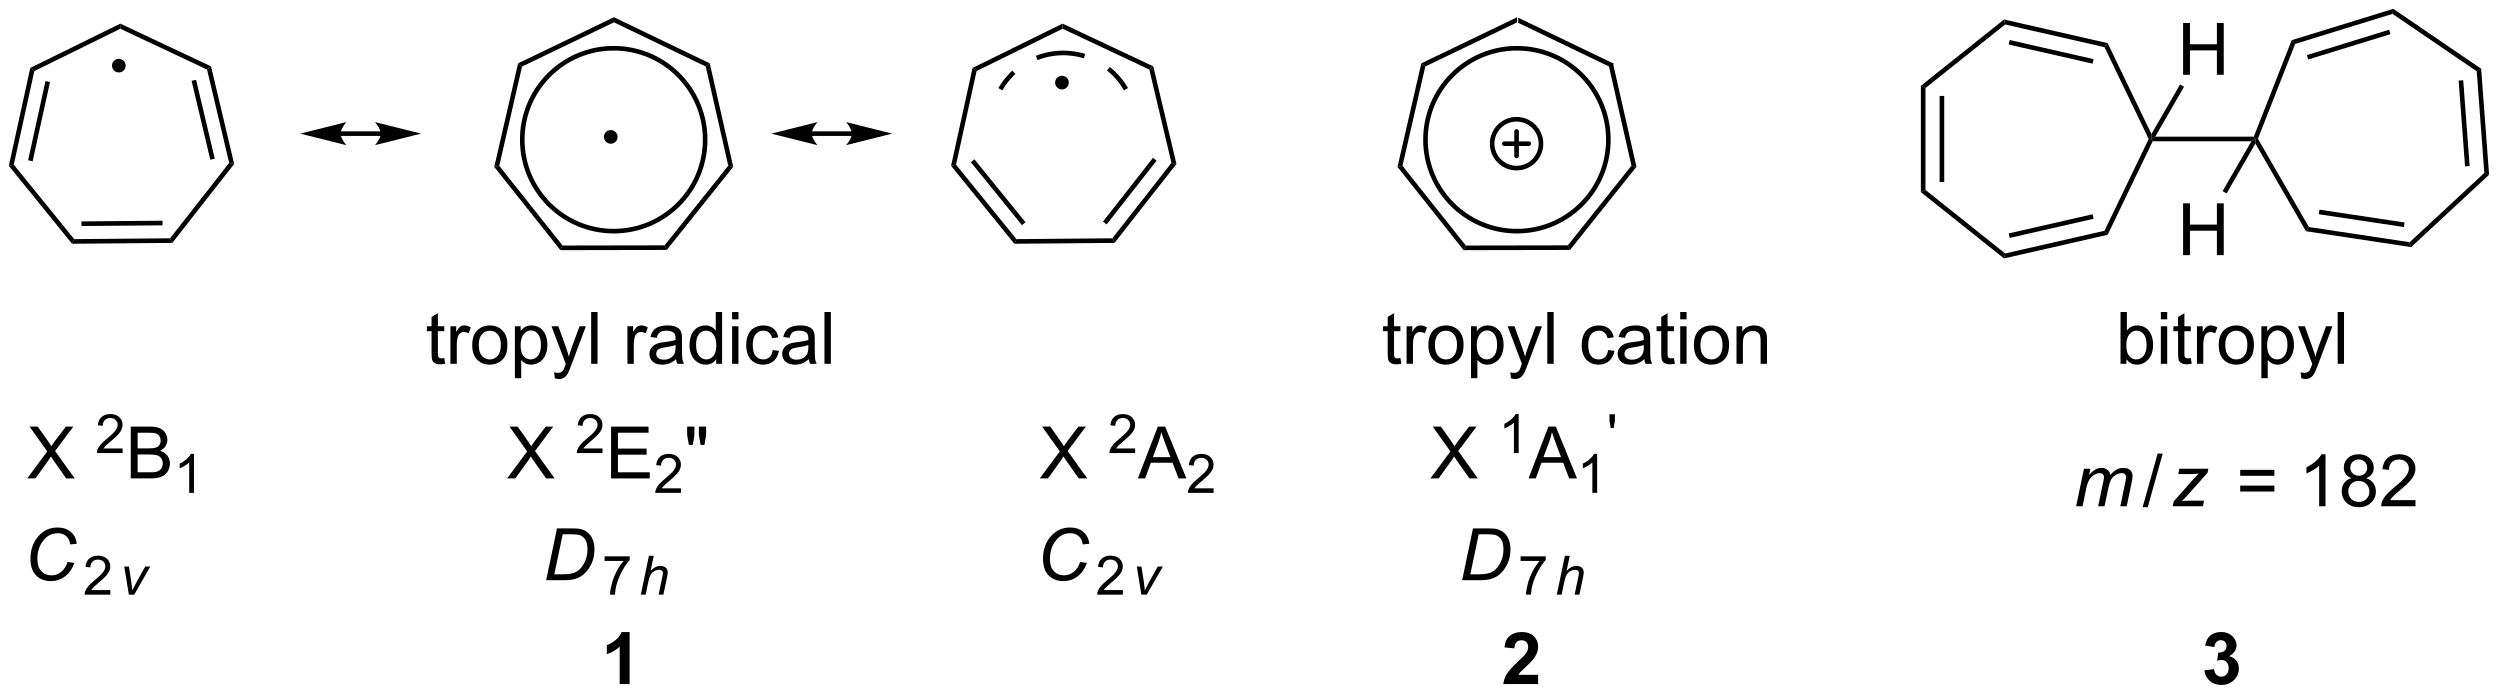 <?xml version="1.0" encoding="UTF-8"?>
<!DOCTYPE svg PUBLIC '-//W3C//DTD SVG 1.0//EN'
          'http://www.w3.org/TR/2001/REC-SVG-20010904/DTD/svg10.dtd'>
<svg stroke-dasharray="none" shape-rendering="auto" xmlns="http://www.w3.org/2000/svg" font-family="'Dialog'" text-rendering="auto" width="758" fill-opacity="1" color-interpolation="auto" color-rendering="auto" preserveAspectRatio="xMidYMid meet" font-size="12px" viewBox="0 0 758 211" fill="black" xmlns:xlink="http://www.w3.org/1999/xlink" stroke="black" image-rendering="auto" stroke-miterlimit="10" stroke-linecap="square" stroke-linejoin="miter" font-style="normal" stroke-width="1" height="211" stroke-dashoffset="0" font-weight="normal" stroke-opacity="1"
><!--Generated by the Batik Graphics2D SVG Generator--><defs id="genericDefs"
  /><g
  ><defs id="defs1"
    ><clipPath clipPathUnits="userSpaceOnUse" id="clipPath1"
      ><path d="M0.633 0.633 L284.634 0.633 L284.634 79.506 L0.633 79.506 L0.633 0.633 Z"
      /></clipPath
      ><clipPath clipPathUnits="userSpaceOnUse" id="clipPath2"
      ><path d="M89.618 137.872 L89.618 214.552 L365.722 214.552 L365.722 137.872 Z"
      /></clipPath
    ></defs
    ><g transform="scale(2.667,2.667) translate(-0.633,-0.633) matrix(1.029,0,0,1.029,-91.548,-141.182)"
    ><path d="M267.908 144.867 L267.464 145.22 L257.315 140.338 L257.315 139.772 Z" stroke="none" clip-path="url(#clipPath2)"
    /></g
    ><g transform="matrix(2.743,0,0,2.743,-245.816,-378.173)"
    ><path d="M257.315 139.772 L257.315 140.338 L247.163 145.22 L246.721 144.867 Z" stroke="none" clip-path="url(#clipPath2)"
    /></g
    ><g transform="matrix(2.743,0,0,2.743,-245.816,-378.173)"
    ><path d="M246.721 144.867 L247.163 145.22 L244.639 156.196 L244.087 156.321 Z" stroke="none" clip-path="url(#clipPath2)"
    /></g
    ><g transform="matrix(2.743,0,0,2.743,-245.816,-378.173)"
    ><path d="M244.087 156.321 L244.639 156.196 L251.642 165.008 L251.396 165.519 Z" stroke="none" clip-path="url(#clipPath2)"
    /></g
    ><g transform="matrix(2.743,0,0,2.743,-245.816,-378.173)"
    ><path d="M251.396 165.519 L251.642 165.008 L262.916 164.987 L263.162 165.496 Z" stroke="none" clip-path="url(#clipPath2)"
    /></g
    ><g transform="matrix(2.743,0,0,2.743,-245.816,-378.173)"
    ><path d="M263.162 165.496 L262.916 164.987 L269.951 156.18 L270.503 156.307 Z" stroke="none" clip-path="url(#clipPath2)"
    /></g
    ><g transform="matrix(2.743,0,0,2.743,-245.816,-378.173)"
    ><path d="M267.464 145.22 L267.908 144.867 L270.503 156.307 L269.951 156.18 Z" stroke="none" clip-path="url(#clipPath2)"
    /></g
    ><g stroke-width="0.51" transform="matrix(2.743,0,0,2.743,-245.816,-378.173)"
    ><path fill="none" d="M257.291 163.418 C251.708 163.418 247.183 158.892 247.183 153.31 C247.183 147.727 251.708 143.202 257.291 143.202 C262.873 143.202 267.399 147.727 267.399 153.31 C267.399 158.892 262.873 163.418 257.291 163.418" clip-path="url(#clipPath2)"
    /></g
    ><g transform="matrix(2.743,0,0,2.743,-245.816,-378.173)"
    ><path d="M102.912 140.478 L102.917 141.045 L93.411 145.723 L92.965 145.374 Z" stroke="none" clip-path="url(#clipPath2)"
    /></g
    ><g transform="matrix(2.743,0,0,2.743,-245.816,-378.173)"
    ><path d="M92.965 145.374 L93.411 145.723 L91.141 156.073 L90.59 156.203 ZM94.644 146.83 L92.724 155.583 L93.222 155.693 L95.142 146.939 Z" stroke="none" clip-path="url(#clipPath2)"
    /></g
    ><g transform="matrix(2.743,0,0,2.743,-245.816,-378.173)"
    ><path d="M90.59 156.203 L91.141 156.073 L97.818 164.3 L97.577 164.812 Z" stroke="none" clip-path="url(#clipPath2)"
    /></g
    ><g transform="matrix(2.743,0,0,2.743,-245.816,-378.173)"
    ><path d="M97.577 164.812 L97.818 164.3 L108.413 164.209 L108.663 164.718 ZM98.623 162.852 L107.584 162.775 L107.579 162.265 L98.618 162.342 Z" stroke="none" clip-path="url(#clipPath2)"
    /></g
    ><g transform="matrix(2.743,0,0,2.743,-245.816,-378.173)"
    ><path d="M108.663 164.718 L108.413 164.209 L114.948 155.869 L115.501 155.991 Z" stroke="none" clip-path="url(#clipPath2)"
    /></g
    ><g transform="matrix(2.743,0,0,2.743,-245.816,-378.173)"
    ><path d="M115.501 155.991 L114.948 155.869 L112.502 145.56 L112.942 145.203 ZM113.357 155.407 L111.289 146.688 L110.792 146.805 L112.861 155.525 Z" stroke="none" clip-path="url(#clipPath2)"
    /></g
    ><g transform="matrix(2.743,0,0,2.743,-245.816,-378.173)"
    ><path d="M112.942 145.203 L112.502 145.56 L102.917 141.045 L102.912 140.478 Z" stroke="none" clip-path="url(#clipPath2)"
    /></g
    ><g transform="matrix(2.743,0,0,2.743,-245.816,-378.173)"
    ><path d="M301.94 147.352 L302.451 147.598 L302.451 158.861 L301.94 159.107 ZM304.012 148.473 L304.012 157.986 L304.522 157.986 L304.522 148.473 Z" stroke="none" clip-path="url(#clipPath2)"
    /></g
    ><g transform="matrix(2.743,0,0,2.743,-245.816,-378.173)"
    ><path d="M301.94 159.107 L302.451 158.861 L311.256 165.883 L311.13 166.435 Z" stroke="none" clip-path="url(#clipPath2)"
    /></g
    ><g transform="matrix(2.743,0,0,2.743,-245.816,-378.173)"
    ><path d="M311.13 166.435 L311.256 165.883 L322.237 163.377 L322.59 163.82 ZM311.762 164.166 L321.037 162.049 L320.923 161.552 L311.648 163.669 Z" stroke="none" clip-path="url(#clipPath2)"
    /></g
    ><g transform="matrix(2.743,0,0,2.743,-245.816,-378.173)"
    ><path d="M322.59 163.82 L322.237 163.377 L327.124 153.229 L327.407 153.229 L327.567 153.484 Z" stroke="none" clip-path="url(#clipPath2)"
    /></g
    ><g transform="matrix(2.743,0,0,2.743,-245.816,-378.173)"
    ><path d="M327.427 152.684 L327.407 153.229 L327.124 153.229 L322.237 143.082 L322.59 142.639 Z" stroke="none" clip-path="url(#clipPath2)"
    /></g
    ><g transform="matrix(2.743,0,0,2.743,-245.816,-378.173)"
    ><path d="M322.59 142.639 L322.237 143.082 L311.256 140.576 L311.13 140.023 ZM321.037 144.409 L311.762 142.292 L311.648 142.79 L320.923 144.907 Z" stroke="none" clip-path="url(#clipPath2)"
    /></g
    ><g transform="matrix(2.743,0,0,2.743,-245.816,-378.173)"
    ><path d="M311.13 140.023 L311.256 140.576 L302.451 147.598 L301.94 147.352 Z" stroke="none" clip-path="url(#clipPath2)"
    /></g
    ><g transform="matrix(2.743,0,0,2.743,-245.816,-378.173)"
    ><path d="M327.567 153.484 L327.407 153.229 L327.849 152.974 L338.742 152.974 L338.916 153.229 L338.474 153.484 Z" stroke="none" clip-path="url(#clipPath2)"
    /></g
    ><g transform="matrix(2.743,0,0,2.743,-245.816,-378.173)"
    ><path d="M338.916 153.739 L338.916 153.229 L339.198 153.208 L344.829 162.962 L344.51 163.43 Z" stroke="none" clip-path="url(#clipPath2)"
    /></g
    ><g transform="matrix(2.743,0,0,2.743,-245.816,-378.173)"
    ><path d="M344.51 163.43 L344.829 162.962 L355.967 164.641 L356.134 165.182 ZM345.927 161.549 L355.334 162.967 L355.41 162.462 L346.003 161.044 Z" stroke="none" clip-path="url(#clipPath2)"
    /></g
    ><g transform="matrix(2.743,0,0,2.743,-245.816,-378.173)"
    ><path d="M356.134 165.182 L355.967 164.641 L364.223 156.98 L364.75 157.187 Z" stroke="none" clip-path="url(#clipPath2)"
    /></g
    ><g transform="matrix(2.743,0,0,2.743,-245.816,-378.173)"
    ><path d="M364.75 157.187 L364.223 156.98 L363.381 145.749 L363.872 145.465 ZM362.601 156.224 L361.89 146.738 L361.381 146.776 L362.092 156.263 Z" stroke="none" clip-path="url(#clipPath2)"
    /></g
    ><g transform="matrix(2.743,0,0,2.743,-245.816,-378.173)"
    ><path d="M363.872 145.465 L363.381 145.749 L354.075 139.404 L354.16 138.844 Z" stroke="none" clip-path="url(#clipPath2)"
    /></g
    ><g transform="matrix(2.743,0,0,2.743,-245.816,-378.173)"
    ><path d="M354.16 138.844 L354.075 139.404 L343.313 142.724 L342.928 142.309 ZM353.7 141.154 L344.609 143.958 L344.759 144.445 L353.85 141.641 Z" stroke="none" clip-path="url(#clipPath2)"
    /></g
    ><g transform="matrix(2.743,0,0,2.743,-245.816,-378.173)"
    ><path d="M342.928 142.309 L343.313 142.724 L339.198 153.208 L338.916 153.229 L338.742 152.974 Z" stroke="none" clip-path="url(#clipPath2)"
    /></g
    ><g transform="matrix(2.743,0,0,2.743,-245.816,-378.173)"
    ><path d="M330.927 146.137 L330.927 140.411 L331.685 140.411 L331.685 142.762 L334.661 142.762 L334.661 140.411 L335.419 140.411 L335.419 146.137 L334.661 146.137 L334.661 143.437 L331.685 143.437 L331.685 146.137 L330.927 146.137 Z" stroke="none" clip-path="url(#clipPath2)"
    /></g
    ><g transform="matrix(2.743,0,0,2.743,-245.816,-378.173)"
    ><path d="M327.849 152.974 L327.407 153.229 L327.427 152.684 L330.593 147.201 L331.035 147.456 Z" stroke="none" clip-path="url(#clipPath2)"
    /></g
    ><g transform="matrix(2.743,0,0,2.743,-245.816,-378.173)"
    ><path d="M330.927 166.071 L330.927 160.345 L331.685 160.345 L331.685 162.696 L334.661 162.696 L334.661 160.345 L335.419 160.345 L335.419 166.071 L334.661 166.071 L334.661 163.371 L331.685 163.371 L331.685 166.071 L330.927 166.071 Z" stroke="none" clip-path="url(#clipPath2)"
    /></g
    ><g transform="matrix(2.743,0,0,2.743,-245.816,-378.173)"
    ><path d="M338.474 153.484 L338.916 153.229 L338.916 153.739 L335.735 159.248 L335.293 158.993 Z" stroke="none" clip-path="url(#clipPath2)"
    /></g
    ><g transform="matrix(2.743,0,0,2.743,-245.816,-378.173)"
    ><path d="M324.664 178.082 L324.01 178.082 L324.01 172.356 L324.713 172.356 L324.713 174.397 Q325.159 173.84 325.851 173.84 Q326.234 173.84 326.575 173.994 Q326.916 174.147 327.138 174.429 Q327.359 174.707 327.484 175.103 Q327.609 175.496 327.609 175.944 Q327.609 177.012 327.08 177.595 Q326.554 178.176 325.815 178.176 Q325.08 178.176 324.664 177.561 L324.664 178.082 ZM324.656 175.975 Q324.656 176.723 324.859 177.054 Q325.19 177.598 325.757 177.598 Q326.218 177.598 326.554 177.197 Q326.89 176.796 326.89 176.004 Q326.89 175.191 326.567 174.806 Q326.244 174.418 325.789 174.418 Q325.328 174.418 324.992 174.819 Q324.656 175.218 324.656 175.975 ZM328.467 173.163 L328.467 172.356 L329.17 172.356 L329.17 173.163 L328.467 173.163 ZM328.467 178.082 L328.467 173.934 L329.17 173.934 L329.17 178.082 L328.467 178.082 ZM331.776 177.452 L331.877 178.074 Q331.58 178.137 331.346 178.137 Q330.963 178.137 330.752 178.017 Q330.541 177.895 330.455 177.697 Q330.369 177.499 330.369 176.866 L330.369 174.481 L329.854 174.481 L329.854 173.934 L330.369 173.934 L330.369 172.905 L331.07 172.483 L331.07 173.934 L331.776 173.934 L331.776 174.481 L331.07 174.481 L331.07 176.905 Q331.07 177.207 331.106 177.293 Q331.143 177.379 331.226 177.431 Q331.312 177.481 331.468 177.481 Q331.586 177.481 331.776 177.452 ZM332.457 178.082 L332.457 173.934 L333.089 173.934 L333.089 174.561 Q333.332 174.121 333.535 173.981 Q333.74 173.84 333.988 173.84 Q334.342 173.84 334.709 174.066 L334.467 174.718 Q334.209 174.566 333.951 174.566 Q333.722 174.566 333.537 174.704 Q333.355 174.843 333.277 175.09 Q333.16 175.465 333.16 175.91 L333.16 178.082 L332.457 178.082 ZM334.865 176.007 Q334.865 174.856 335.506 174.301 Q336.043 173.84 336.811 173.84 Q337.668 173.84 338.209 174.4 Q338.753 174.96 338.753 175.949 Q338.753 176.749 338.511 177.21 Q338.272 177.668 337.813 177.923 Q337.355 178.176 336.811 178.176 Q335.941 178.176 335.402 177.619 Q334.865 177.059 334.865 176.007 ZM335.589 176.007 Q335.589 176.804 335.936 177.202 Q336.285 177.598 336.811 177.598 Q337.334 177.598 337.681 177.199 Q338.03 176.801 338.03 175.983 Q338.03 175.215 337.681 174.819 Q337.332 174.421 336.811 174.421 Q336.285 174.421 335.936 174.816 Q335.589 175.21 335.589 176.007 ZM339.578 179.673 L339.578 173.934 L340.218 173.934 L340.218 174.473 Q340.445 174.155 340.729 173.999 Q341.015 173.84 341.421 173.84 Q341.953 173.84 342.359 174.113 Q342.765 174.387 342.971 174.884 Q343.179 175.382 343.179 175.975 Q343.179 176.613 342.95 177.124 Q342.721 177.632 342.286 177.905 Q341.851 178.176 341.369 178.176 Q341.018 178.176 340.739 178.027 Q340.461 177.879 340.281 177.652 L340.281 179.673 L339.578 179.673 ZM340.213 176.03 Q340.213 176.832 340.536 177.215 Q340.862 177.598 341.322 177.598 Q341.791 177.598 342.125 177.202 Q342.461 176.804 342.461 175.973 Q342.461 175.179 342.132 174.785 Q341.807 174.389 341.354 174.389 Q340.906 174.389 340.56 174.811 Q340.213 175.231 340.213 176.03 ZM343.996 179.681 L343.918 179.02 Q344.147 179.082 344.319 179.082 Q344.553 179.082 344.694 179.004 Q344.834 178.926 344.925 178.785 Q344.99 178.681 345.139 178.262 Q345.16 178.204 345.201 178.09 L343.628 173.934 L344.386 173.934 L345.248 176.335 Q345.418 176.793 345.55 177.296 Q345.67 176.811 345.839 176.35 L346.725 173.934 L347.428 173.934 L345.85 178.152 Q345.597 178.837 345.457 179.095 Q345.269 179.441 345.027 179.603 Q344.785 179.767 344.449 179.767 Q344.246 179.767 343.996 179.681 ZM348.011 178.082 L348.011 172.356 L348.714 172.356 L348.714 178.082 L348.011 178.082 Z" stroke="none" clip-path="url(#clipPath2)"
    /></g
    ><g transform="matrix(2.743,0,0,2.743,-245.816,-378.173)"
    ><path d="M319.102 193.83 L319.969 189.681 L320.675 189.681 L320.532 190.364 Q320.925 189.924 321.235 189.757 Q321.547 189.588 321.909 189.588 Q322.297 189.588 322.555 189.793 Q322.816 189.996 322.899 190.364 Q323.214 189.973 323.563 189.78 Q323.914 189.588 324.3 189.588 Q324.821 189.588 325.079 189.835 Q325.339 190.08 325.339 190.525 Q325.339 190.715 325.25 191.158 L324.691 193.83 L323.985 193.83 L324.555 191.088 Q324.628 190.752 324.628 190.606 Q324.628 190.403 324.498 190.286 Q324.37 190.168 324.136 190.168 Q323.821 190.168 323.493 190.361 Q323.164 190.551 322.982 190.864 Q322.8 191.174 322.664 191.817 L322.243 193.83 L321.534 193.83 L322.12 191.028 Q322.183 190.744 322.183 190.621 Q322.183 190.418 322.055 190.293 Q321.93 190.168 321.727 190.168 Q321.425 190.168 321.094 190.361 Q320.766 190.551 320.558 190.895 Q320.352 191.236 320.219 191.869 L319.808 193.83 L319.102 193.83 Z" stroke="none" clip-path="url(#clipPath2)"
    /></g
    ><g transform="matrix(2.743,0,0,2.743,-245.816,-378.173)"
    ><path d="M326.451 193.929 L328.113 188.004 L328.675 188.004 L327.019 193.929 L326.451 193.929 Z" stroke="none" clip-path="url(#clipPath2)"
    /></g
    ><g transform="matrix(2.743,0,0,2.743,-245.816,-378.173)"
    ><path d="M329.778 193.83 L329.892 193.283 L332.122 190.77 Q332.361 190.504 332.653 190.22 Q332.15 190.27 331.932 190.27 L330.387 190.27 L330.512 189.681 L333.721 189.681 L333.627 190.127 L331.377 192.653 Q331.184 192.869 330.807 193.244 Q331.395 193.207 331.614 193.207 L333.247 193.207 L333.119 193.83 L329.778 193.83 Z" stroke="none" clip-path="url(#clipPath2)"
    /></g
    ><g transform="matrix(2.743,0,0,2.743,-245.816,-378.173)"
    ><path d="M341.019 190.463 L337.238 190.463 L337.238 189.806 L341.019 189.806 L341.019 190.463 ZM341.019 192.2 L337.238 192.2 L337.238 191.543 L341.019 191.543 L341.019 192.2 ZM346.668 193.83 L345.965 193.83 L345.965 189.348 Q345.71 189.59 345.299 189.832 Q344.887 190.075 344.559 190.197 L344.559 189.517 Q345.148 189.239 345.588 188.845 Q346.03 188.45 346.215 188.08 L346.668 188.08 L346.668 193.83 ZM349.55 190.723 Q349.113 190.564 348.901 190.267 Q348.691 189.97 348.691 189.556 Q348.691 188.931 349.139 188.507 Q349.589 188.08 350.336 188.08 Q351.086 188.08 351.542 188.515 Q352 188.95 352 189.575 Q352 189.973 351.79 190.27 Q351.581 190.564 351.157 190.723 Q351.683 190.895 351.959 191.278 Q352.235 191.661 352.235 192.192 Q352.235 192.926 351.714 193.429 Q351.196 193.929 350.347 193.929 Q349.5 193.929 348.98 193.426 Q348.461 192.924 348.461 192.174 Q348.461 191.614 348.743 191.239 Q349.026 190.861 349.55 190.723 ZM349.409 189.533 Q349.409 189.939 349.67 190.197 Q349.933 190.455 350.352 190.455 Q350.758 190.455 351.016 190.2 Q351.276 189.942 351.276 189.572 Q351.276 189.184 351.008 188.921 Q350.743 188.658 350.344 188.658 Q349.941 188.658 349.675 188.916 Q349.409 189.174 349.409 189.533 ZM349.183 192.176 Q349.183 192.478 349.326 192.76 Q349.469 193.041 349.75 193.194 Q350.032 193.348 350.355 193.348 Q350.86 193.348 351.188 193.025 Q351.516 192.7 351.516 192.2 Q351.516 191.692 351.178 191.361 Q350.839 191.028 350.331 191.028 Q349.836 191.028 349.508 191.356 Q349.183 191.684 349.183 192.176 ZM356.614 193.153 L356.614 193.83 L352.827 193.83 Q352.82 193.575 352.911 193.34 Q353.054 192.955 353.372 192.58 Q353.692 192.205 354.293 191.713 Q355.226 190.947 355.554 190.499 Q355.882 190.051 355.882 189.653 Q355.882 189.236 355.582 188.95 Q355.286 188.661 354.804 188.661 Q354.296 188.661 353.991 188.965 Q353.687 189.27 353.684 189.809 L352.96 189.736 Q353.036 188.926 353.52 188.504 Q354.004 188.08 354.82 188.08 Q355.645 188.08 356.124 188.538 Q356.606 188.994 356.606 189.668 Q356.606 190.012 356.465 190.345 Q356.325 190.676 355.997 191.043 Q355.671 191.411 354.913 192.051 Q354.28 192.582 354.101 192.773 Q353.921 192.963 353.804 193.153 L356.614 193.153 Z" stroke="none" clip-path="url(#clipPath2)"
    /></g
    ><g transform="matrix(2.743,0,0,2.743,-245.816,-378.173)"
    ><path d="M244.413 177.452 L244.515 178.074 Q244.218 178.137 243.983 178.137 Q243.601 178.137 243.39 178.017 Q243.179 177.895 243.093 177.697 Q243.007 177.499 243.007 176.866 L243.007 174.481 L242.491 174.481 L242.491 173.934 L243.007 173.934 L243.007 172.905 L243.707 172.483 L243.707 173.934 L244.413 173.934 L244.413 174.481 L243.707 174.481 L243.707 176.905 Q243.707 177.207 243.744 177.293 Q243.78 177.379 243.863 177.431 Q243.949 177.481 244.106 177.481 Q244.223 177.481 244.413 177.452 ZM245.094 178.082 L245.094 173.934 L245.727 173.934 L245.727 174.561 Q245.969 174.121 246.172 173.981 Q246.378 173.84 246.625 173.84 Q246.979 173.84 247.347 174.066 L247.104 174.718 Q246.847 174.566 246.589 174.566 Q246.36 174.566 246.175 174.704 Q245.992 174.843 245.914 175.09 Q245.797 175.465 245.797 175.91 L245.797 178.082 L245.094 178.082 ZM247.503 176.007 Q247.503 174.856 248.143 174.301 Q248.68 173.84 249.448 173.84 Q250.305 173.84 250.847 174.4 Q251.391 174.96 251.391 175.949 Q251.391 176.749 251.149 177.21 Q250.909 177.668 250.451 177.923 Q249.992 178.176 249.448 178.176 Q248.578 178.176 248.039 177.619 Q247.503 177.059 247.503 176.007 ZM248.227 176.007 Q248.227 176.804 248.573 177.202 Q248.922 177.598 249.448 177.598 Q249.972 177.598 250.318 177.199 Q250.667 176.801 250.667 175.983 Q250.667 175.215 250.318 174.819 Q249.969 174.421 249.448 174.421 Q248.922 174.421 248.573 174.816 Q248.227 175.21 248.227 176.007 ZM252.215 179.673 L252.215 173.934 L252.856 173.934 L252.856 174.473 Q253.082 174.155 253.366 173.999 Q253.653 173.84 254.059 173.84 Q254.59 173.84 254.996 174.113 Q255.403 174.387 255.608 174.884 Q255.817 175.382 255.817 175.975 Q255.817 176.613 255.588 177.124 Q255.358 177.632 254.923 177.905 Q254.488 178.176 254.007 178.176 Q253.655 178.176 253.376 178.027 Q253.098 177.879 252.918 177.652 L252.918 179.673 L252.215 179.673 ZM252.851 176.03 Q252.851 176.832 253.173 177.215 Q253.499 177.598 253.96 177.598 Q254.429 177.598 254.762 177.202 Q255.098 176.804 255.098 175.973 Q255.098 175.179 254.77 174.785 Q254.444 174.389 253.991 174.389 Q253.543 174.389 253.197 174.811 Q252.851 175.231 252.851 176.03 ZM256.633 179.681 L256.555 179.02 Q256.784 179.082 256.956 179.082 Q257.19 179.082 257.331 179.004 Q257.472 178.926 257.563 178.785 Q257.628 178.681 257.776 178.262 Q257.797 178.204 257.839 178.09 L256.266 173.934 L257.024 173.934 L257.886 176.335 Q258.055 176.793 258.188 177.296 Q258.308 176.811 258.477 176.35 L259.362 173.934 L260.065 173.934 L258.487 178.152 Q258.235 178.837 258.094 179.095 Q257.906 179.441 257.664 179.603 Q257.422 179.767 257.086 179.767 Q256.883 179.767 256.633 179.681 ZM260.649 178.082 L260.649 172.356 L261.352 172.356 L261.352 178.082 L260.649 178.082 ZM267.37 176.561 L268.063 176.652 Q267.948 177.366 267.482 177.772 Q267.016 178.176 266.336 178.176 Q265.485 178.176 264.966 177.619 Q264.448 177.061 264.448 176.022 Q264.448 175.35 264.67 174.848 Q264.894 174.343 265.349 174.093 Q265.805 173.84 266.339 173.84 Q267.016 173.84 267.446 174.181 Q267.875 174.522 267.995 175.152 L267.313 175.257 Q267.214 174.84 266.966 174.629 Q266.719 174.418 266.367 174.418 Q265.836 174.418 265.503 174.798 Q265.172 175.179 265.172 176.004 Q265.172 176.84 265.492 177.22 Q265.813 177.598 266.328 177.598 Q266.742 177.598 267.019 177.345 Q267.297 177.09 267.37 176.561 ZM271.37 177.569 Q270.979 177.902 270.617 178.04 Q270.258 178.176 269.844 178.176 Q269.159 178.176 268.792 177.843 Q268.425 177.507 268.425 176.988 Q268.425 176.684 268.563 176.431 Q268.703 176.179 268.927 176.027 Q269.151 175.874 269.433 175.796 Q269.641 175.741 270.058 175.691 Q270.909 175.59 271.313 175.449 Q271.315 175.304 271.315 175.264 Q271.315 174.835 271.117 174.66 Q270.847 174.421 270.315 174.421 Q269.821 174.421 269.584 174.595 Q269.347 174.77 269.235 175.21 L268.547 175.116 Q268.641 174.676 268.854 174.405 Q269.071 174.132 269.477 173.986 Q269.883 173.84 270.417 173.84 Q270.948 173.84 271.279 173.965 Q271.612 174.09 271.769 174.28 Q271.925 174.468 271.987 174.757 Q272.024 174.936 272.024 175.405 L272.024 176.343 Q272.024 177.324 272.068 177.585 Q272.112 177.843 272.245 178.082 L271.511 178.082 Q271.401 177.863 271.37 177.569 ZM271.313 175.999 Q270.93 176.155 270.164 176.264 Q269.729 176.327 269.55 176.405 Q269.37 176.483 269.271 176.634 Q269.175 176.785 269.175 176.968 Q269.175 177.249 269.388 177.436 Q269.602 177.624 270.011 177.624 Q270.417 177.624 270.732 177.447 Q271.05 177.27 271.198 176.96 Q271.313 176.723 271.313 176.257 L271.313 175.999 ZM274.647 177.452 L274.749 178.074 Q274.452 178.137 274.218 178.137 Q273.835 178.137 273.624 178.017 Q273.413 177.895 273.327 177.697 Q273.241 177.499 273.241 176.866 L273.241 174.481 L272.726 174.481 L272.726 173.934 L273.241 173.934 L273.241 172.905 L273.942 172.483 L273.942 173.934 L274.647 173.934 L274.647 174.481 L273.942 174.481 L273.942 176.905 Q273.942 177.207 273.978 177.293 Q274.015 177.379 274.098 177.431 Q274.184 177.481 274.34 177.481 Q274.457 177.481 274.647 177.452 ZM275.339 173.163 L275.339 172.356 L276.042 172.356 L276.042 173.163 L275.339 173.163 ZM275.339 178.082 L275.339 173.934 L276.042 173.934 L276.042 178.082 L275.339 178.082 ZM276.851 176.007 Q276.851 174.856 277.491 174.301 Q278.028 173.84 278.796 173.84 Q279.653 173.84 280.194 174.4 Q280.738 174.96 280.738 175.949 Q280.738 176.749 280.496 177.21 Q280.257 177.668 279.798 177.923 Q279.34 178.176 278.796 178.176 Q277.926 178.176 277.387 177.619 Q276.851 177.059 276.851 176.007 ZM277.575 176.007 Q277.575 176.804 277.921 177.202 Q278.27 177.598 278.796 177.598 Q279.319 177.598 279.666 177.199 Q280.015 176.801 280.015 175.983 Q280.015 175.215 279.666 174.819 Q279.317 174.421 278.796 174.421 Q278.27 174.421 277.921 174.816 Q277.575 175.21 277.575 176.007 ZM281.563 178.082 L281.563 173.934 L282.196 173.934 L282.196 174.522 Q282.651 173.84 283.516 173.84 Q283.891 173.84 284.203 173.975 Q284.519 174.108 284.675 174.327 Q284.831 174.546 284.894 174.848 Q284.933 175.043 284.933 175.53 L284.933 178.082 L284.229 178.082 L284.229 175.559 Q284.229 175.129 284.146 174.915 Q284.065 174.702 283.857 174.577 Q283.649 174.449 283.367 174.449 Q282.917 174.449 282.591 174.736 Q282.266 175.02 282.266 175.816 L282.266 178.082 L281.563 178.082 Z" stroke="none" clip-path="url(#clipPath2)"
    /></g
    ><g transform="matrix(2.743,0,0,2.743,-245.816,-378.173)"
    ><path d="M138.724 177.452 L138.826 178.074 Q138.529 178.137 138.294 178.137 Q137.912 178.137 137.701 178.017 Q137.49 177.895 137.404 177.697 Q137.318 177.499 137.318 176.866 L137.318 174.481 L136.802 174.481 L136.802 173.934 L137.318 173.934 L137.318 172.905 L138.018 172.483 L138.018 173.934 L138.724 173.934 L138.724 174.481 L138.018 174.481 L138.018 176.905 Q138.018 177.207 138.055 177.293 Q138.091 177.379 138.175 177.431 Q138.261 177.481 138.417 177.481 Q138.534 177.481 138.724 177.452 ZM139.405 178.082 L139.405 173.934 L140.038 173.934 L140.038 174.561 Q140.28 174.121 140.483 173.981 Q140.689 173.84 140.936 173.84 Q141.291 173.84 141.658 174.066 L141.416 174.718 Q141.158 174.566 140.9 174.566 Q140.671 174.566 140.486 174.704 Q140.304 174.843 140.225 175.09 Q140.108 175.465 140.108 175.91 L140.108 178.082 L139.405 178.082 ZM141.814 176.007 Q141.814 174.856 142.455 174.301 Q142.991 173.84 143.759 173.84 Q144.616 173.84 145.158 174.4 Q145.702 174.96 145.702 175.949 Q145.702 176.749 145.46 177.21 Q145.22 177.668 144.762 177.923 Q144.304 178.176 143.759 178.176 Q142.889 178.176 142.35 177.619 Q141.814 177.059 141.814 176.007 ZM142.538 176.007 Q142.538 176.804 142.884 177.202 Q143.233 177.598 143.759 177.598 Q144.283 177.598 144.629 177.199 Q144.978 176.801 144.978 175.983 Q144.978 175.215 144.629 174.819 Q144.28 174.421 143.759 174.421 Q143.233 174.421 142.884 174.816 Q142.538 175.21 142.538 176.007 ZM146.526 179.673 L146.526 173.934 L147.167 173.934 L147.167 174.473 Q147.393 174.155 147.677 173.999 Q147.964 173.84 148.37 173.84 Q148.901 173.84 149.307 174.113 Q149.714 174.387 149.919 174.884 Q150.128 175.382 150.128 175.975 Q150.128 176.613 149.899 177.124 Q149.669 177.632 149.234 177.905 Q148.8 178.176 148.318 178.176 Q147.966 178.176 147.688 178.027 Q147.409 177.879 147.229 177.652 L147.229 179.673 L146.526 179.673 ZM147.162 176.03 Q147.162 176.832 147.484 177.215 Q147.81 177.598 148.271 177.598 Q148.74 177.598 149.073 177.202 Q149.409 176.804 149.409 175.973 Q149.409 175.179 149.081 174.785 Q148.755 174.389 148.302 174.389 Q147.854 174.389 147.508 174.811 Q147.162 175.231 147.162 176.03 ZM150.944 179.681 L150.866 179.02 Q151.095 179.082 151.267 179.082 Q151.501 179.082 151.642 179.004 Q151.783 178.926 151.874 178.785 Q151.939 178.681 152.087 178.262 Q152.108 178.204 152.15 178.09 L150.577 173.934 L151.335 173.934 L152.197 176.335 Q152.366 176.793 152.499 177.296 Q152.619 176.811 152.788 176.35 L153.673 173.934 L154.376 173.934 L152.798 178.152 Q152.546 178.837 152.405 179.095 Q152.218 179.441 151.975 179.603 Q151.733 179.767 151.397 179.767 Q151.194 179.767 150.944 179.681 ZM154.96 178.082 L154.96 172.356 L155.663 172.356 L155.663 178.082 L154.96 178.082 ZM158.968 178.082 L158.968 173.934 L159.6 173.934 L159.6 174.561 Q159.843 174.121 160.046 173.981 Q160.251 173.84 160.499 173.84 Q160.853 173.84 161.22 174.066 L160.978 174.718 Q160.72 174.566 160.462 174.566 Q160.233 174.566 160.048 174.704 Q159.866 174.843 159.788 175.09 Q159.671 175.465 159.671 175.91 L159.671 178.082 L158.968 178.082 ZM164.345 177.569 Q163.955 177.902 163.593 178.04 Q163.233 178.176 162.819 178.176 Q162.134 178.176 161.767 177.843 Q161.4 177.507 161.4 176.988 Q161.4 176.684 161.538 176.431 Q161.679 176.179 161.903 176.027 Q162.126 175.874 162.408 175.796 Q162.616 175.741 163.033 175.691 Q163.884 175.59 164.288 175.449 Q164.291 175.304 164.291 175.264 Q164.291 174.835 164.093 174.66 Q163.822 174.421 163.291 174.421 Q162.796 174.421 162.559 174.595 Q162.322 174.77 162.21 175.21 L161.522 175.116 Q161.616 174.676 161.83 174.405 Q162.046 174.132 162.452 173.986 Q162.858 173.84 163.392 173.84 Q163.923 173.84 164.254 173.965 Q164.587 174.09 164.744 174.28 Q164.9 174.468 164.962 174.757 Q164.999 174.936 164.999 175.405 L164.999 176.343 Q164.999 177.324 165.043 177.585 Q165.087 177.843 165.22 178.082 L164.486 178.082 Q164.376 177.863 164.345 177.569 ZM164.288 175.999 Q163.905 176.155 163.139 176.264 Q162.705 176.327 162.525 176.405 Q162.345 176.483 162.246 176.634 Q162.15 176.785 162.15 176.968 Q162.15 177.249 162.363 177.436 Q162.577 177.624 162.986 177.624 Q163.392 177.624 163.707 177.447 Q164.025 177.27 164.173 176.96 Q164.288 176.723 164.288 176.257 L164.288 175.999 ZM168.779 178.082 L168.779 177.559 Q168.386 178.176 167.62 178.176 Q167.123 178.176 166.706 177.902 Q166.292 177.629 166.063 177.139 Q165.833 176.647 165.833 176.012 Q165.833 175.389 166.039 174.884 Q166.248 174.379 166.662 174.111 Q167.076 173.84 167.589 173.84 Q167.964 173.84 168.255 173.999 Q168.55 174.155 168.732 174.41 L168.732 172.356 L169.432 172.356 L169.432 178.082 L168.779 178.082 ZM166.557 176.012 Q166.557 176.809 166.893 177.204 Q167.229 177.598 167.685 177.598 Q168.146 177.598 168.469 177.22 Q168.792 176.843 168.792 176.069 Q168.792 175.218 168.464 174.819 Q168.136 174.421 167.654 174.421 Q167.185 174.421 166.87 174.804 Q166.557 175.186 166.557 176.012 ZM170.541 173.163 L170.541 172.356 L171.244 172.356 L171.244 173.163 L170.541 173.163 ZM170.541 178.082 L170.541 173.934 L171.244 173.934 L171.244 178.082 L170.541 178.082 ZM175.021 176.561 L175.714 176.652 Q175.599 177.366 175.133 177.772 Q174.667 178.176 173.987 178.176 Q173.136 178.176 172.617 177.619 Q172.099 177.061 172.099 176.022 Q172.099 175.35 172.321 174.848 Q172.544 174.343 173 174.093 Q173.456 173.84 173.99 173.84 Q174.667 173.84 175.096 174.181 Q175.526 174.522 175.646 175.152 L174.964 175.257 Q174.865 174.84 174.617 174.629 Q174.37 174.418 174.018 174.418 Q173.487 174.418 173.154 174.798 Q172.823 175.179 172.823 176.004 Q172.823 176.84 173.143 177.22 Q173.464 177.598 173.979 177.598 Q174.393 177.598 174.669 177.345 Q174.948 177.09 175.021 176.561 ZM179.021 177.569 Q178.63 177.902 178.268 178.04 Q177.909 178.176 177.495 178.176 Q176.81 178.176 176.443 177.843 Q176.076 177.507 176.076 176.988 Q176.076 176.684 176.214 176.431 Q176.354 176.179 176.578 176.027 Q176.802 175.874 177.083 175.796 Q177.292 175.741 177.708 175.691 Q178.56 175.59 178.964 175.449 Q178.966 175.304 178.966 175.264 Q178.966 174.835 178.768 174.66 Q178.498 174.421 177.966 174.421 Q177.471 174.421 177.234 174.595 Q176.998 174.77 176.886 175.21 L176.198 175.116 Q176.292 174.676 176.505 174.405 Q176.721 174.132 177.128 173.986 Q177.534 173.84 178.068 173.84 Q178.599 173.84 178.93 173.965 Q179.263 174.09 179.419 174.28 Q179.576 174.468 179.638 174.757 Q179.675 174.936 179.675 175.405 L179.675 176.343 Q179.675 177.324 179.719 177.585 Q179.763 177.843 179.896 178.082 L179.162 178.082 Q179.052 177.863 179.021 177.569 ZM178.964 175.999 Q178.581 176.155 177.815 176.264 Q177.38 176.327 177.201 176.405 Q177.021 176.483 176.922 176.634 Q176.826 176.785 176.826 176.968 Q176.826 177.249 177.039 177.436 Q177.253 177.624 177.662 177.624 Q178.068 177.624 178.383 177.447 Q178.701 177.27 178.849 176.96 Q178.964 176.723 178.964 176.257 L178.964 175.999 ZM180.749 178.082 L180.749 172.356 L181.452 172.356 L181.452 178.082 L180.749 178.082 Z" stroke="none" clip-path="url(#clipPath2)"
    /></g
    ><g transform="matrix(2.743,0,0,2.743,-245.816,-378.173)"
    ><path d="M247.725 190.751 L249.939 187.767 L247.986 185.025 L248.889 185.025 L249.929 186.493 Q250.251 186.949 250.389 187.196 Q250.58 186.884 250.843 186.543 L251.994 185.025 L252.819 185.025 L250.806 187.723 L252.975 190.751 L252.038 190.751 L250.595 188.707 Q250.475 188.532 250.345 188.324 Q250.155 188.637 250.072 188.754 L248.634 190.751 L247.725 190.751 Z" stroke="none" clip-path="url(#clipPath2)"
    /></g
    ><g transform="matrix(2.743,0,0,2.743,-245.816,-378.173)"
    ><path d="M257.484 187.951 L256.957 187.951 L256.957 184.59 Q256.765 184.772 256.457 184.953 Q256.148 185.135 255.902 185.227 L255.902 184.717 Q256.343 184.508 256.673 184.213 Q257.005 183.916 257.144 183.639 L257.484 183.639 L257.484 187.951 Z" stroke="none" clip-path="url(#clipPath2)"
    /></g
    ><g transform="matrix(2.743,0,0,2.743,-245.816,-378.173)"
    ><path d="M258.572 190.751 L260.772 185.025 L261.59 185.025 L263.933 190.751 L263.069 190.751 L262.402 189.017 L260.006 189.017 L259.379 190.751 L258.572 190.751 ZM260.225 188.4 L262.168 188.4 L261.569 186.814 Q261.295 186.09 261.163 185.626 Q261.053 186.176 260.855 186.72 L260.225 188.4 Z" stroke="none" clip-path="url(#clipPath2)"
    /></g
    ><g transform="matrix(2.743,0,0,2.743,-245.816,-378.173)"
    ><path d="M266.157 192.351 L265.629 192.351 L265.629 188.99 Q265.438 189.172 265.129 189.353 Q264.821 189.535 264.575 189.627 L264.575 189.117 Q265.016 188.908 265.346 188.613 Q265.678 188.316 265.817 188.039 L266.157 188.039 L266.157 192.351 Z" stroke="none" clip-path="url(#clipPath2)"
    /></g
    ><g transform="matrix(2.743,0,0,2.743,-245.816,-378.173)"
    ><path d="M267.656 185.176 L267.521 184.373 L267.521 183.656 L268.123 183.656 L268.123 184.373 L267.982 185.176 L267.656 185.176 Z" stroke="none" clip-path="url(#clipPath2)"
    /></g
    ><g transform="matrix(2.743,0,0,2.743,-245.816,-378.173)"
    ><path d="M251.238 202.001 L252.433 196.275 L254.16 196.275 Q254.78 196.275 255.108 196.363 Q255.576 196.486 255.907 196.796 Q256.24 197.105 256.407 197.571 Q256.576 198.035 256.576 198.613 Q256.576 199.306 256.368 199.874 Q256.16 200.441 255.821 200.874 Q255.483 201.306 255.113 201.551 Q254.746 201.793 254.24 201.91 Q253.858 202.001 253.3 202.001 L251.238 202.001 ZM252.139 201.353 L253.045 201.353 Q253.66 201.353 254.136 201.238 Q254.433 201.168 254.644 201.032 Q254.92 200.855 255.147 200.566 Q255.444 200.184 255.621 199.694 Q255.8 199.204 255.8 198.579 Q255.8 197.884 255.558 197.512 Q255.316 197.137 254.941 197.017 Q254.662 196.926 254.076 196.926 L253.066 196.926 L252.139 201.353 Z" stroke="none" clip-path="url(#clipPath2)"
    /></g
    ><g transform="matrix(2.743,0,0,2.743,-245.816,-378.173)"
    ><path d="M257.696 199.869 L257.696 199.361 L260.475 199.361 L260.475 199.771 Q260.065 200.209 259.663 200.933 Q259.26 201.656 259.04 202.42 Q258.882 202.959 258.839 203.601 L258.296 203.601 Q258.305 203.093 258.495 202.377 Q258.686 201.658 259.042 200.992 Q259.397 200.326 259.8 199.869 L257.696 199.869 Z" stroke="none" clip-path="url(#clipPath2)"
    /></g
    ><g transform="matrix(2.743,0,0,2.743,-245.816,-378.173)"
    ><path d="M261.699 203.601 L262.596 199.306 L263.127 199.306 L262.783 200.955 Q263.08 200.668 263.334 200.545 Q263.59 200.42 263.86 200.42 Q264.246 200.42 264.459 200.623 Q264.674 200.826 264.674 201.16 Q264.674 201.324 264.58 201.763 L264.195 203.601 L263.666 203.601 L264.061 201.716 Q264.147 201.306 264.147 201.201 Q264.147 201.048 264.041 200.953 Q263.936 200.855 263.736 200.855 Q263.449 200.855 263.188 201.007 Q262.928 201.158 262.779 201.42 Q262.631 201.681 262.508 202.265 L262.231 203.601 L261.699 203.601 Z" stroke="none" clip-path="url(#clipPath2)"
    /></g
    ><g transform="matrix(2.743,0,0,2.743,-245.816,-378.173)"
    ><path d="M145.67 190.751 L147.884 187.767 L145.931 185.025 L146.834 185.025 L147.874 186.493 Q148.196 186.949 148.334 187.196 Q148.524 186.884 148.787 186.543 L149.939 185.025 L150.764 185.025 L148.751 187.723 L150.92 190.751 L149.983 190.751 L148.54 188.707 Q148.42 188.532 148.29 188.324 Q148.1 188.637 148.017 188.754 L146.579 190.751 L145.67 190.751 Z" stroke="none" clip-path="url(#clipPath2)"
    /></g
    ><g transform="matrix(2.743,0,0,2.743,-245.816,-378.173)"
    ><path d="M156.214 187.443 L156.214 187.951 L153.374 187.951 Q153.368 187.76 153.437 187.584 Q153.544 187.295 153.782 187.014 Q154.023 186.732 154.474 186.363 Q155.173 185.789 155.419 185.453 Q155.665 185.117 155.665 184.818 Q155.665 184.506 155.441 184.291 Q155.218 184.074 154.857 184.074 Q154.476 184.074 154.247 184.303 Q154.019 184.531 154.017 184.936 L153.474 184.881 Q153.53 184.274 153.894 183.957 Q154.257 183.639 154.868 183.639 Q155.487 183.639 155.847 183.982 Q156.208 184.324 156.208 184.83 Q156.208 185.088 156.103 185.338 Q155.997 185.586 155.751 185.861 Q155.507 186.137 154.939 186.617 Q154.464 187.016 154.329 187.158 Q154.195 187.301 154.107 187.443 L156.214 187.443 Z" stroke="none" clip-path="url(#clipPath2)"
    /></g
    ><g transform="matrix(2.743,0,0,2.743,-245.816,-378.173)"
    ><path d="M157.162 190.751 L157.162 185.025 L161.303 185.025 L161.303 185.699 L157.92 185.699 L157.92 187.454 L161.089 187.454 L161.089 188.126 L157.92 188.126 L157.92 190.074 L161.436 190.074 L161.436 190.751 L157.162 190.751 Z" stroke="none" clip-path="url(#clipPath2)"
    /></g
    ><g transform="matrix(2.743,0,0,2.743,-245.816,-378.173)"
    ><path d="M164.887 191.843 L164.887 192.351 L162.047 192.351 Q162.041 192.16 162.109 191.984 Q162.217 191.695 162.455 191.414 Q162.696 191.132 163.147 190.763 Q163.846 190.189 164.092 189.853 Q164.338 189.517 164.338 189.218 Q164.338 188.906 164.113 188.691 Q163.891 188.474 163.53 188.474 Q163.149 188.474 162.92 188.703 Q162.692 188.931 162.69 189.336 L162.147 189.281 Q162.203 188.673 162.567 188.357 Q162.93 188.039 163.541 188.039 Q164.16 188.039 164.52 188.382 Q164.881 188.724 164.881 189.23 Q164.881 189.488 164.776 189.738 Q164.67 189.986 164.424 190.261 Q164.18 190.537 163.612 191.017 Q163.137 191.416 163.002 191.558 Q162.867 191.701 162.78 191.843 L164.887 191.843 Z" stroke="none" clip-path="url(#clipPath2)"
    /></g
    ><g transform="matrix(2.743,0,0,2.743,-245.816,-378.173)"
    ><path d="M165.765 187.051 L165.57 185.962 L165.57 185.025 L166.372 185.025 L166.372 185.962 L166.195 187.051 L165.765 187.051 ZM167.059 187.051 L166.866 185.962 L166.866 185.025 L167.668 185.025 L167.668 185.962 L167.481 187.051 L167.059 187.051 Z" stroke="none" clip-path="url(#clipPath2)"
    /></g
    ><g transform="matrix(2.743,0,0,2.743,-245.816,-378.173)"
    ><path d="M149.988 202.001 L151.183 196.275 L152.909 196.275 Q153.529 196.275 153.857 196.363 Q154.326 196.486 154.657 196.796 Q154.99 197.105 155.157 197.571 Q155.326 198.035 155.326 198.613 Q155.326 199.306 155.118 199.874 Q154.909 200.441 154.571 200.874 Q154.232 201.306 153.863 201.551 Q153.495 201.793 152.99 201.91 Q152.607 202.001 152.05 202.001 L149.988 202.001 ZM150.888 201.353 L151.795 201.353 Q152.409 201.353 152.886 201.238 Q153.183 201.168 153.394 201.032 Q153.67 200.855 153.896 200.566 Q154.193 200.184 154.37 199.694 Q154.55 199.204 154.55 198.579 Q154.55 197.884 154.308 197.512 Q154.066 197.137 153.691 197.017 Q153.412 196.926 152.826 196.926 L151.816 196.926 L150.888 201.353 Z" stroke="none" clip-path="url(#clipPath2)"
    /></g
    ><g transform="matrix(2.743,0,0,2.743,-245.816,-378.173)"
    ><path d="M156.446 199.869 L156.446 199.361 L159.225 199.361 L159.225 199.771 Q158.815 200.209 158.412 200.933 Q158.01 201.656 157.789 202.42 Q157.631 202.959 157.588 203.601 L157.045 203.601 Q157.055 203.093 157.244 202.377 Q157.436 201.658 157.791 200.992 Q158.147 200.326 158.549 199.869 L156.446 199.869 Z" stroke="none" clip-path="url(#clipPath2)"
    /></g
    ><g transform="matrix(2.743,0,0,2.743,-245.816,-378.173)"
    ><path d="M160.449 203.601 L161.345 199.306 L161.877 199.306 L161.533 200.955 Q161.83 200.668 162.084 200.545 Q162.34 200.42 162.609 200.42 Q162.996 200.42 163.209 200.623 Q163.424 200.826 163.424 201.16 Q163.424 201.324 163.33 201.763 L162.945 203.601 L162.416 203.601 L162.81 201.716 Q162.896 201.306 162.896 201.201 Q162.896 201.048 162.791 200.953 Q162.685 200.855 162.486 200.855 Q162.199 200.855 161.937 201.007 Q161.678 201.158 161.529 201.42 Q161.381 201.681 161.258 202.265 L160.98 203.601 L160.449 203.601 Z" stroke="none" clip-path="url(#clipPath2)"
    /></g
    ><g transform="matrix(2.743,0,0,2.743,-245.816,-378.173)"
    ><path d="M159.21 213.481 L158.113 213.481 L158.113 209.343 Q157.512 209.905 156.694 210.176 L156.694 209.179 Q157.124 209.038 157.626 208.648 Q158.132 208.254 158.319 207.731 L159.21 207.731 L159.21 213.481 Z" stroke="none" clip-path="url(#clipPath2)"
    /></g
    ><g transform="matrix(2.743,0,0,2.743,-245.816,-378.173)"
    ><path d="M259.632 212.46 L259.632 213.481 L255.786 213.481 Q255.849 212.903 256.161 212.384 Q256.474 211.866 257.395 211.012 Q258.138 210.319 258.304 210.075 Q258.531 209.733 258.531 209.403 Q258.531 209.036 258.333 208.838 Q258.138 208.64 257.789 208.64 Q257.445 208.64 257.242 208.848 Q257.039 209.054 257.007 209.536 L255.914 209.426 Q256.013 208.52 256.528 208.127 Q257.044 207.731 257.817 207.731 Q258.664 207.731 259.148 208.189 Q259.632 208.645 259.632 209.325 Q259.632 209.71 259.494 210.061 Q259.356 210.411 259.054 210.793 Q258.856 211.046 258.336 211.523 Q257.817 211.999 257.677 212.155 Q257.539 212.311 257.453 212.46 L259.632 212.46 Z" stroke="none" clip-path="url(#clipPath2)"
    /></g
    ><g transform="matrix(2.743,0,0,2.743,-245.816,-378.173)"
    ><path d="M333.283 211.96 L334.346 211.832 Q334.395 212.239 334.617 212.455 Q334.841 212.668 335.158 212.668 Q335.497 212.668 335.729 212.411 Q335.963 212.153 335.963 211.715 Q335.963 211.301 335.739 211.059 Q335.518 210.817 335.197 210.817 Q334.986 210.817 334.692 210.898 L334.815 210.004 Q335.26 210.015 335.494 209.811 Q335.729 209.606 335.729 209.265 Q335.729 208.976 335.557 208.804 Q335.385 208.632 335.099 208.632 Q334.817 208.632 334.617 208.827 Q334.419 209.023 334.377 209.398 L333.364 209.226 Q333.471 208.707 333.682 208.398 Q333.895 208.085 334.276 207.908 Q334.658 207.731 335.13 207.731 Q335.94 207.731 336.427 208.246 Q336.83 208.668 336.83 209.2 Q336.83 209.952 336.005 210.403 Q336.497 210.507 336.791 210.874 Q337.088 211.241 337.088 211.762 Q337.088 212.515 336.536 213.048 Q335.986 213.58 335.166 213.58 Q334.387 213.58 333.875 213.132 Q333.364 212.684 333.283 211.96 Z" stroke="none" clip-path="url(#clipPath2)"
    /></g
    ><g transform="matrix(2.743,0,0,2.743,-245.816,-378.173)"
    ><path d="M207.066 140.478 L207.071 141.045 L197.564 145.723 L197.118 145.374 Z" stroke="none" clip-path="url(#clipPath2)"
    /></g
    ><g transform="matrix(2.743,0,0,2.743,-245.816,-378.173)"
    ><path d="M194.744 156.203 L195.295 156.073 L201.971 164.3 L201.73 164.812 ZM196.929 155.799 L202.576 162.757 L202.972 162.436 L197.325 155.477 Z" stroke="none" clip-path="url(#clipPath2)"
    /></g
    ><g transform="matrix(2.743,0,0,2.743,-245.816,-378.173)"
    ><path d="M212.816 164.718 L212.566 164.209 L219.102 155.869 L219.655 155.991 ZM211.936 162.678 L217.463 155.624 L217.062 155.309 L211.534 162.363 Z" stroke="none" clip-path="url(#clipPath2)"
    /></g
    ><g transform="matrix(2.743,0,0,2.743,-245.816,-378.173)"
    ><path d="M217.095 145.203 L216.656 145.56 L207.071 141.045 L207.066 140.478 Z" stroke="none" clip-path="url(#clipPath2)"
    /></g
    ><g transform="matrix(2.743,0,0,2.743,-245.816,-378.173)"
    ><path d="M168.07 144.867 L167.627 145.22 L157.477 140.338 L157.477 139.772 Z" stroke="none" clip-path="url(#clipPath2)"
    /></g
    ><g transform="matrix(2.743,0,0,2.743,-245.816,-378.173)"
    ><path d="M157.477 139.772 L157.477 140.338 L147.325 145.22 L146.883 144.867 Z" stroke="none" clip-path="url(#clipPath2)"
    /></g
    ><g transform="matrix(2.743,0,0,2.743,-245.816,-378.173)"
    ><path d="M146.883 144.867 L147.325 145.22 L144.802 156.196 L144.249 156.321 Z" stroke="none" clip-path="url(#clipPath2)"
    /></g
    ><g transform="matrix(2.743,0,0,2.743,-245.816,-378.173)"
    ><path d="M144.249 156.321 L144.802 156.196 L151.804 165.008 L151.558 165.519 Z" stroke="none" clip-path="url(#clipPath2)"
    /></g
    ><g transform="matrix(2.743,0,0,2.743,-245.816,-378.173)"
    ><path d="M151.558 165.519 L151.804 165.008 L163.078 164.987 L163.324 165.496 Z" stroke="none" clip-path="url(#clipPath2)"
    /></g
    ><g transform="matrix(2.743,0,0,2.743,-245.816,-378.173)"
    ><path d="M163.324 165.496 L163.078 164.987 L170.113 156.18 L170.665 156.307 Z" stroke="none" clip-path="url(#clipPath2)"
    /></g
    ><g transform="matrix(2.743,0,0,2.743,-245.816,-378.173)"
    ><path d="M167.627 145.22 L168.07 144.867 L170.665 156.307 L170.113 156.18 Z" stroke="none" clip-path="url(#clipPath2)"
    /></g
    ><g stroke-width="0.51" transform="matrix(2.743,0,0,2.743,-245.816,-378.173)"
    ><path fill="none" d="M157.453 163.418 C151.871 163.418 147.345 158.892 147.345 153.31 C147.345 147.727 151.871 143.202 157.453 143.202 C163.036 143.202 167.561 147.727 167.561 153.31 C167.561 158.892 163.036 163.418 157.453 163.418" clip-path="url(#clipPath2)"
    /></g
    ><g transform="matrix(2.743,0,0,2.743,-245.816,-378.173)"
    ><path d="M197.118 145.374 L197.564 145.723 L195.295 156.073 L194.744 156.203 Z" stroke="none" clip-path="url(#clipPath2)"
    /></g
    ><g transform="matrix(2.743,0,0,2.743,-245.816,-378.173)"
    ><path d="M216.656 145.56 L217.095 145.203 L219.655 155.991 L219.102 155.869 Z" stroke="none" clip-path="url(#clipPath2)"
    /></g
    ><g transform="matrix(2.743,0,0,2.743,-245.816,-378.173)"
    ><path d="M201.73 164.812 L201.971 164.3 L212.566 164.209 L212.816 164.718 Z" stroke="none" clip-path="url(#clipPath2)"
    /></g
    ><g transform="matrix(2.743,0,0,2.743,-245.816,-378.173)"
    ><path d="M209.572 143.831 C209.48 143.802 209.388 143.776 209.295 143.751 C208.6 143.563 207.875 143.464 207.137 143.464 L207.137 143.975 C207.831 143.975 208.51 144.067 209.162 144.243 C209.249 144.267 209.336 144.292 209.422 144.318 L209.572 143.831 ZM214.3 147.6 C213.931 146.96 213.483 146.382 212.973 145.874 C212.756 145.658 212.528 145.455 212.291 145.266 L211.973 145.665 C212.196 145.843 212.41 146.033 212.613 146.236 C213.091 146.712 213.512 147.255 213.858 147.855 L214.3 147.6 ZM201.509 145.674 C201.438 145.74 201.369 145.806 201.3 145.874 C200.79 146.382 200.343 146.96 199.973 147.6 L200.415 147.855 C200.762 147.255 201.182 146.712 201.66 146.236 C201.725 146.172 201.79 146.109 201.856 146.048 L201.509 145.674 ZM207.137 143.464 C206.399 143.464 205.673 143.563 204.979 143.751 C204.684 143.83 204.394 143.926 204.111 144.037 L204.298 144.512 C204.563 144.408 204.835 144.318 205.112 144.243 C205.763 144.067 206.443 143.975 207.137 143.975 L207.137 143.464 Z" stroke="none" clip-path="url(#clipPath2)"
    /></g
    ><g transform="matrix(2.743,0,0,2.743,-245.816,-378.173)"
    ><path d="M131.7 152.383 L127.263 152.383 L127.008 152.383 L127.008 152.894 L127.263 152.894 L131.7 152.894 L131.956 152.894 L131.956 152.383 L131.7 152.383 ZM136.165 152.639 L131.063 151.363 C131.063 151.363 131.7 152.081 131.7 152.639 C131.7 153.197 131.063 153.914 131.063 153.914 ZM122.799 152.639 L127.901 153.914 C127.901 153.914 127.263 153.197 127.263 152.639 C127.263 152.081 127.901 151.363 127.901 151.363 Z" stroke="none" clip-path="url(#clipPath2)"
    /></g
    ><g transform="matrix(2.743,0,0,2.743,-245.816,-378.173)"
    ><path d="M183.777 152.383 L179.34 152.383 L179.085 152.383 L179.085 152.894 L179.34 152.894 L183.777 152.894 L184.032 152.894 L184.032 152.383 L183.777 152.383 ZM188.242 152.639 L183.139 151.363 C183.139 151.363 183.777 152.081 183.777 152.639 C183.777 153.197 183.139 153.914 183.139 153.914 ZM174.875 152.639 L179.977 153.914 C179.977 153.914 179.34 153.197 179.34 152.639 C179.34 152.081 179.977 151.363 179.977 151.363 Z" stroke="none" clip-path="url(#clipPath2)"
    /></g
    ><g transform="matrix(2.743,0,0,2.743,-245.816,-378.173)"
    ><path d="M92.625 190.751 L94.838 187.767 L92.885 185.025 L93.789 185.025 L94.828 186.493 Q95.151 186.949 95.289 187.196 Q95.479 186.884 95.742 186.543 L96.893 185.025 L97.719 185.025 L95.706 187.723 L97.875 190.751 L96.937 190.751 L95.495 188.707 Q95.375 188.532 95.245 188.324 Q95.055 188.637 94.971 188.754 L93.534 190.751 L92.625 190.751 Z" stroke="none" clip-path="url(#clipPath2)"
    /></g
    ><g transform="matrix(2.743,0,0,2.743,-245.816,-378.173)"
    ><path d="M103.168 187.443 L103.168 187.951 L100.329 187.951 Q100.323 187.76 100.391 187.584 Q100.499 187.295 100.737 187.014 Q100.977 186.732 101.428 186.363 Q102.127 185.789 102.374 185.453 Q102.62 185.117 102.62 184.818 Q102.62 184.506 102.395 184.291 Q102.172 184.074 101.811 184.074 Q101.43 184.074 101.202 184.303 Q100.973 184.531 100.971 184.936 L100.428 184.881 Q100.485 184.274 100.848 183.957 Q101.211 183.639 101.823 183.639 Q102.442 183.639 102.801 183.982 Q103.162 184.324 103.162 184.83 Q103.162 185.088 103.057 185.338 Q102.952 185.586 102.706 185.861 Q102.461 186.137 101.893 186.617 Q101.418 187.016 101.284 187.158 Q101.149 187.301 101.061 187.443 L103.168 187.443 Z" stroke="none" clip-path="url(#clipPath2)"
    /></g
    ><g transform="matrix(2.743,0,0,2.743,-245.816,-378.173)"
    ><path d="M104.07 190.751 L104.07 185.025 L106.218 185.025 Q106.874 185.025 107.27 185.199 Q107.669 185.371 107.893 185.733 Q108.117 186.095 108.117 186.488 Q108.117 186.855 107.916 187.181 Q107.718 187.504 107.317 187.704 Q107.835 187.855 108.114 188.223 Q108.395 188.59 108.395 189.09 Q108.395 189.493 108.223 189.84 Q108.054 190.184 107.804 190.371 Q107.554 190.559 107.177 190.655 Q106.802 190.751 106.255 190.751 L104.07 190.751 ZM104.828 187.431 L106.067 187.431 Q106.57 187.431 106.788 187.363 Q107.078 187.277 107.223 187.079 Q107.372 186.879 107.372 186.579 Q107.372 186.293 107.234 186.077 Q107.098 185.861 106.843 185.78 Q106.591 185.699 105.973 185.699 L104.828 185.699 L104.828 187.431 ZM104.828 190.074 L106.255 190.074 Q106.622 190.074 106.77 190.048 Q107.031 190.001 107.205 189.892 Q107.382 189.782 107.494 189.574 Q107.609 189.363 107.609 189.09 Q107.609 188.769 107.445 188.535 Q107.281 188.298 106.989 188.202 Q106.7 188.105 106.153 188.105 L104.828 188.105 L104.828 190.074 Z" stroke="none" clip-path="url(#clipPath2)"
    /></g
    ><g transform="matrix(2.743,0,0,2.743,-245.816,-378.173)"
    ><path d="M111.056 192.351 L110.529 192.351 L110.529 188.99 Q110.337 189.172 110.029 189.353 Q109.72 189.535 109.474 189.627 L109.474 189.117 Q109.915 188.908 110.246 188.613 Q110.578 188.316 110.716 188.039 L111.056 188.039 L111.056 192.351 Z" stroke="none" clip-path="url(#clipPath2)"
    /></g
    ><g transform="matrix(2.743,0,0,2.743,-245.816,-378.173)"
    ><path d="M97.082 199.986 L97.84 200.09 Q97.48 201.082 96.793 201.592 Q96.105 202.1 95.249 202.1 Q94.207 202.1 93.595 201.462 Q92.983 200.824 92.983 199.637 Q92.983 198.09 93.913 197.079 Q94.741 196.176 95.972 196.176 Q96.881 196.176 97.447 196.665 Q98.012 197.152 98.1 197.978 L97.387 198.043 Q97.272 197.423 96.918 197.116 Q96.566 196.809 96.006 196.809 Q94.957 196.809 94.308 197.743 Q93.746 198.548 93.746 199.652 Q93.746 200.535 94.178 201.001 Q94.613 201.465 95.308 201.465 Q95.902 201.465 96.381 201.079 Q96.863 200.691 97.082 199.986 Z" stroke="none" clip-path="url(#clipPath2)"
    /></g
    ><g transform="matrix(2.743,0,0,2.743,-245.816,-378.173)"
    ><path d="M101.808 203.093 L101.808 203.601 L98.968 203.601 Q98.962 203.41 99.03 203.234 Q99.138 202.945 99.376 202.664 Q99.616 202.382 100.067 202.013 Q100.767 201.439 101.013 201.103 Q101.259 200.767 101.259 200.468 Q101.259 200.156 101.034 199.941 Q100.812 199.724 100.45 199.724 Q100.069 199.724 99.841 199.953 Q99.612 200.181 99.61 200.586 L99.067 200.531 Q99.124 199.923 99.487 199.607 Q99.851 199.289 100.462 199.289 Q101.081 199.289 101.441 199.632 Q101.802 199.974 101.802 200.48 Q101.802 200.738 101.696 200.988 Q101.591 201.236 101.345 201.511 Q101.101 201.787 100.532 202.267 Q100.058 202.666 99.923 202.808 Q99.788 202.951 99.7 203.093 L101.808 203.093 Z" stroke="none" clip-path="url(#clipPath2)"
    /></g
    ><g transform="matrix(2.743,0,0,2.743,-245.816,-378.173)"
    ><path d="M103.86 203.601 L103.35 200.49 L103.866 200.49 L104.133 202.203 Q104.176 202.484 104.241 203.121 Q104.393 202.789 104.631 202.361 L105.67 200.49 L106.231 200.49 L104.45 203.601 L103.86 203.601 Z" stroke="none" clip-path="url(#clipPath2)"
    /></g
    ><g transform="matrix(2.743,0,0,2.743,-245.816,-378.173)"
    ><path d="M204.547 190.751 L206.76 187.767 L204.807 185.025 L205.711 185.025 L206.75 186.493 Q207.073 186.949 207.211 187.196 Q207.401 186.884 207.664 186.543 L208.815 185.025 L209.64 185.025 L207.627 187.723 L209.797 190.751 L208.859 190.751 L207.416 188.707 Q207.297 188.532 207.166 188.324 Q206.976 188.637 206.893 188.754 L205.455 190.751 L204.547 190.751 Z" stroke="none" clip-path="url(#clipPath2)"
    /></g
    ><g transform="matrix(2.743,0,0,2.743,-245.816,-378.173)"
    ><path d="M215.09 187.443 L215.09 187.951 L212.25 187.951 Q212.244 187.76 212.313 187.584 Q212.42 187.295 212.658 187.014 Q212.899 186.732 213.35 186.363 Q214.049 185.789 214.295 185.453 Q214.541 185.117 214.541 184.818 Q214.541 184.506 214.317 184.291 Q214.094 184.074 213.733 184.074 Q213.352 184.074 213.123 184.303 Q212.895 184.531 212.893 184.936 L212.35 184.881 Q212.406 184.274 212.77 183.957 Q213.133 183.639 213.744 183.639 Q214.363 183.639 214.723 183.982 Q215.084 184.324 215.084 184.83 Q215.084 185.088 214.979 185.338 Q214.873 185.586 214.627 185.861 Q214.383 186.137 213.815 186.617 Q213.34 187.016 213.205 187.158 Q213.071 187.301 212.983 187.443 L215.09 187.443 Z" stroke="none" clip-path="url(#clipPath2)"
    /></g
    ><g transform="matrix(2.743,0,0,2.743,-245.816,-378.173)"
    ><path d="M215.393 190.751 L217.593 185.025 L218.411 185.025 L220.755 190.751 L219.89 190.751 L219.223 189.017 L216.827 189.017 L216.2 190.751 L215.393 190.751 ZM217.046 188.4 L218.989 188.4 L218.39 186.814 Q218.117 186.09 217.984 185.626 Q217.874 186.176 217.676 186.72 L217.046 188.4 Z" stroke="none" clip-path="url(#clipPath2)"
    /></g
    ><g transform="matrix(2.743,0,0,2.743,-245.816,-378.173)"
    ><path d="M223.763 191.843 L223.763 192.351 L220.923 192.351 Q220.917 192.16 220.986 191.984 Q221.093 191.695 221.331 191.414 Q221.572 191.132 222.023 190.763 Q222.722 190.189 222.968 189.853 Q223.214 189.517 223.214 189.218 Q223.214 188.906 222.989 188.691 Q222.767 188.474 222.406 188.474 Q222.025 188.474 221.796 188.703 Q221.568 188.931 221.566 189.336 L221.023 189.281 Q221.079 188.673 221.443 188.357 Q221.806 188.039 222.417 188.039 Q223.036 188.039 223.396 188.382 Q223.757 188.724 223.757 189.23 Q223.757 189.488 223.652 189.738 Q223.546 189.986 223.3 190.261 Q223.056 190.537 222.488 191.017 Q222.013 191.416 221.878 191.558 Q221.744 191.701 221.656 191.843 L223.763 191.843 Z" stroke="none" clip-path="url(#clipPath2)"
    /></g
    ><g transform="matrix(2.743,0,0,2.743,-245.816,-378.173)"
    ><path d="M209.004 199.986 L209.762 200.09 Q209.402 201.082 208.715 201.592 Q208.027 202.1 207.17 202.1 Q206.129 202.1 205.517 201.462 Q204.905 200.824 204.905 199.637 Q204.905 198.09 205.834 197.079 Q206.663 196.176 207.894 196.176 Q208.803 196.176 209.368 196.665 Q209.933 197.152 210.022 197.978 L209.308 198.043 Q209.194 197.423 208.84 197.116 Q208.488 196.809 207.928 196.809 Q206.879 196.809 206.23 197.743 Q205.668 198.548 205.668 199.652 Q205.668 200.535 206.1 201.001 Q206.535 201.465 207.23 201.465 Q207.824 201.465 208.303 201.079 Q208.785 200.691 209.004 199.986 Z" stroke="none" clip-path="url(#clipPath2)"
    /></g
    ><g transform="matrix(2.743,0,0,2.743,-245.816,-378.173)"
    ><path d="M213.73 203.093 L213.73 203.601 L210.89 203.601 Q210.884 203.41 210.952 203.234 Q211.06 202.945 211.298 202.664 Q211.538 202.382 211.989 202.013 Q212.689 201.439 212.935 201.103 Q213.181 200.767 213.181 200.468 Q213.181 200.156 212.956 199.941 Q212.733 199.724 212.372 199.724 Q211.991 199.724 211.763 199.953 Q211.534 200.181 211.532 200.586 L210.989 200.531 Q211.046 199.923 211.409 199.607 Q211.772 199.289 212.384 199.289 Q213.003 199.289 213.362 199.632 Q213.724 199.974 213.724 200.48 Q213.724 200.738 213.618 200.988 Q213.513 201.236 213.267 201.511 Q213.022 201.787 212.454 202.267 Q211.98 202.666 211.845 202.808 Q211.71 202.951 211.622 203.093 L213.73 203.093 Z" stroke="none" clip-path="url(#clipPath2)"
    /></g
    ><g transform="matrix(2.743,0,0,2.743,-245.816,-378.173)"
    ><path d="M215.782 203.601 L215.272 200.49 L215.787 200.49 L216.055 202.203 Q216.098 202.484 216.162 203.121 Q216.315 202.789 216.553 202.361 L217.592 200.49 L218.153 200.49 L216.371 203.601 L215.782 203.601 Z" stroke="none" clip-path="url(#clipPath2)"
    /></g
    ><g transform="matrix(2.743,0,0,2.743,-245.816,-378.173)"
    ><path d="M102.75 145.625 C102.474 145.625 102.25 145.401 102.25 145.125 C102.25 144.849 102.474 144.625 102.75 144.625 C103.026 144.625 103.25 144.849 103.25 145.125 C103.25 145.401 103.026 145.625 102.75 145.625" stroke="none" clip-path="url(#clipPath2)"
    /></g
    ><g stroke-width="0.51" transform="matrix(2.743,0,0,2.743,-245.816,-378.173)" stroke-linejoin="round" stroke-linecap="round"
    ><path fill="none" d="M102.75 145.625 C102.474 145.625 102.25 145.401 102.25 145.125 C102.25 144.849 102.474 144.625 102.75 144.625 C103.026 144.625 103.25 144.849 103.25 145.125 C103.25 145.401 103.026 145.625 102.75 145.625" clip-path="url(#clipPath2)"
    /></g
    ><g transform="matrix(2.743,0,0,2.743,-245.816,-378.173)"
    ><path d="M157.125 153.5 C156.849 153.5 156.625 153.276 156.625 153 C156.625 152.724 156.849 152.5 157.125 152.5 C157.401 152.5 157.625 152.724 157.625 153 C157.625 153.276 157.401 153.5 157.125 153.5" stroke="none" clip-path="url(#clipPath2)"
    /></g
    ><g stroke-width="0.51" transform="matrix(2.743,0,0,2.743,-245.816,-378.173)" stroke-linejoin="round" stroke-linecap="round"
    ><path fill="none" d="M157.125 153.5 C156.849 153.5 156.625 153.276 156.625 153 C156.625 152.724 156.849 152.5 157.125 152.5 C157.401 152.5 157.625 152.724 157.625 153 C157.625 153.276 157.401 153.5 157.125 153.5" clip-path="url(#clipPath2)"
    /></g
    ><g transform="matrix(2.743,0,0,2.743,-245.816,-378.173)"
    ><path d="M207 147.5 C206.724 147.5 206.5 147.276 206.5 147 C206.5 146.724 206.724 146.5 207 146.5 C207.276 146.5 207.5 146.724 207.5 147 C207.5 147.276 207.276 147.5 207 147.5" stroke="none" clip-path="url(#clipPath2)"
    /></g
    ><g stroke-width="0.51" transform="matrix(2.743,0,0,2.743,-245.816,-378.173)" stroke-linejoin="round" stroke-linecap="round"
    ><path fill="none" d="M207 147.5 C206.724 147.5 206.5 147.276 206.5 147 C206.5 146.724 206.724 146.5 207 146.5 C207.276 146.5 207.5 146.724 207.5 147 C207.5 147.276 207.276 147.5 207 147.5" clip-path="url(#clipPath2)"
    /></g
    ><g stroke-width="0.51" transform="matrix(2.743,0,0,2.743,-245.816,-378.173)" stroke-linejoin="round" stroke-linecap="round"
    ><path fill="none" d="M257.25 156.45 C255.759 156.45 254.55 155.241 254.55 153.75 C254.55 152.259 255.759 151.05 257.25 151.05 C258.741 151.05 259.95 152.259 259.95 153.75 C259.95 155.241 258.741 156.45 257.25 156.45 M255.9 153.75 L258.6 153.75 M257.25 152.4 L257.25 155.1" clip-path="url(#clipPath2)"
    /></g
  ></g
></svg
>

